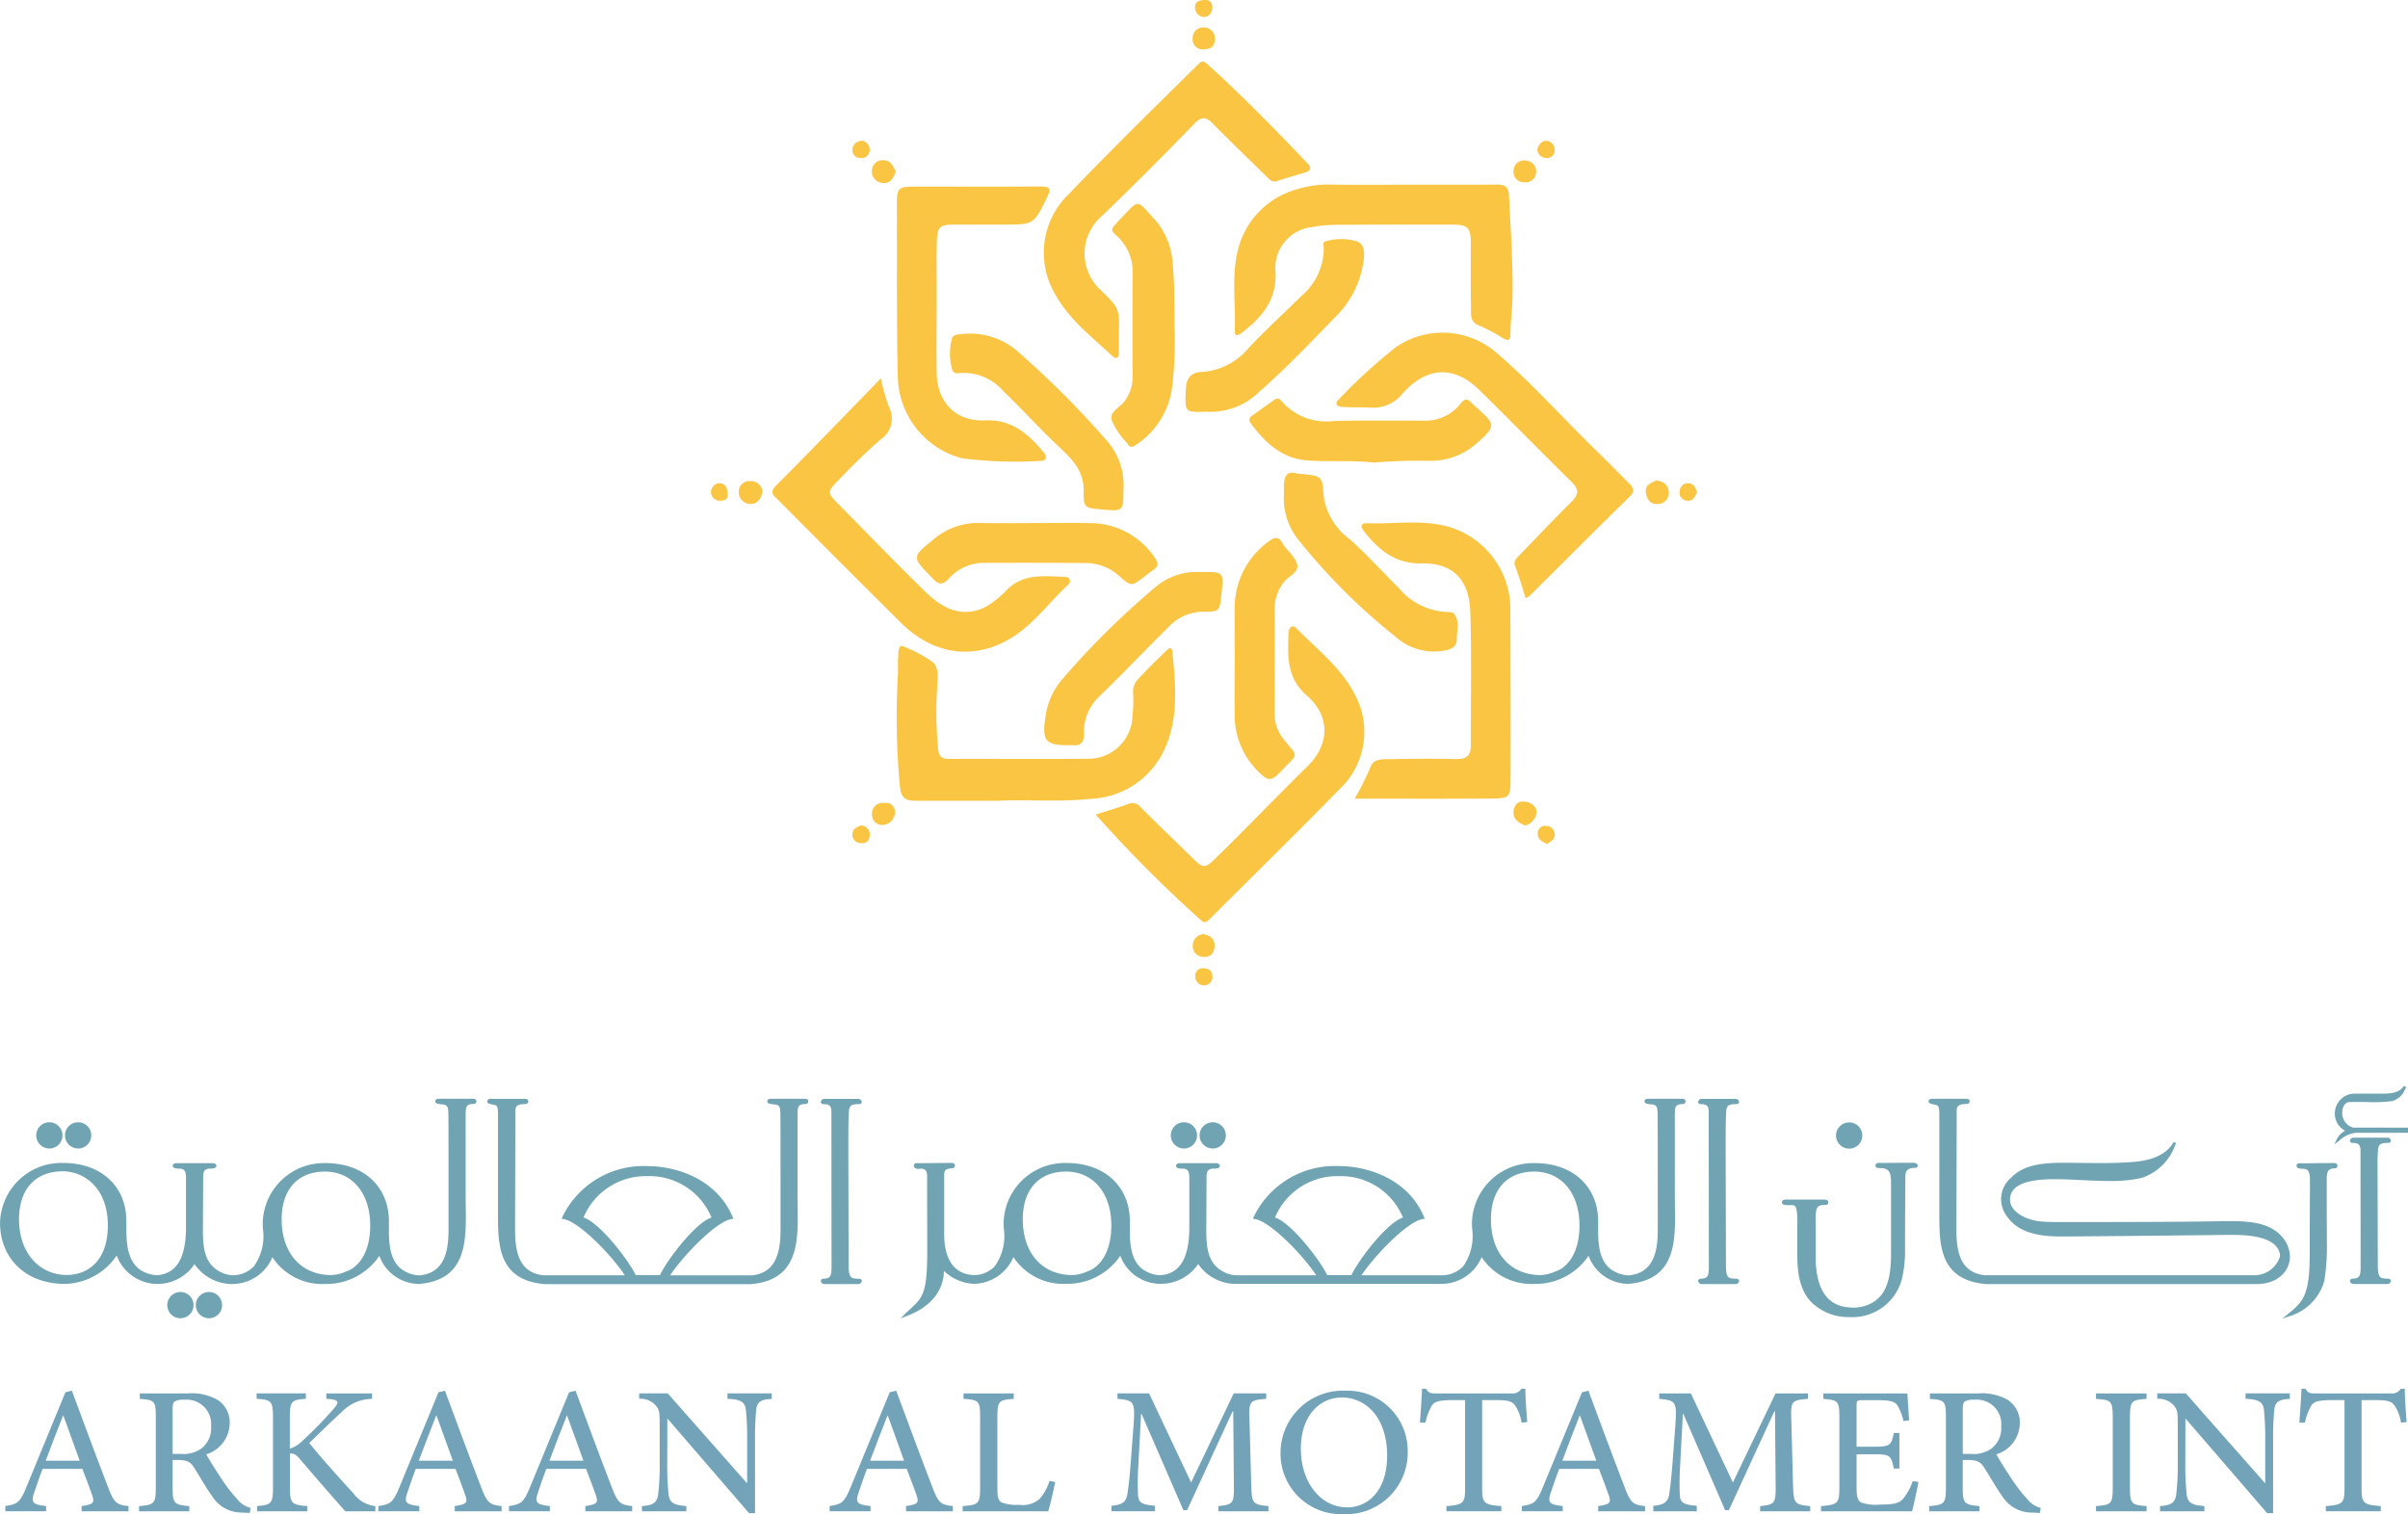 <svg xmlns="http://www.w3.org/2000/svg" width="206.883" height="130.109" viewBox="0 0 206.883 130.109">
  <g id="ArkaanLOGO-Horizontal" transform="translate(-5326.996 -4921.259)">
    <g id="Group_55753" data-name="Group 55753" transform="translate(5326.997 5014.553)">
      <g id="Group_55750" data-name="Group 55750" transform="translate(0 0)">
        <circle id="Ellipse_38" data-name="Ellipse 38" cx="1.131" cy="1.131" r="1.131" transform="translate(5.581 3.131)" fill="#70a4b3"/>
        <circle id="Ellipse_39" data-name="Ellipse 39" cx="1.131" cy="1.131" r="1.131" transform="translate(3.108 3.131)" fill="#70a4b3"/>
        <circle id="Ellipse_40" data-name="Ellipse 40" cx="1.131" cy="1.131" r="1.131" transform="translate(16.819 17.716)" fill="#70a4b3"/>
        <circle id="Ellipse_41" data-name="Ellipse 41" cx="1.131" cy="1.131" r="1.131" transform="translate(14.368 17.716)" fill="#70a4b3"/>
        <path id="Path_21344" data-name="Path 21344" d="M75.963,246.466H73.1c-.109,0-.337,0-.337.223,0,.206.3.231.584.258a1.415,1.415,0,0,1,.172.021c.354.086.37.315.37,1.1v.064c.009.132.011,3.838.011,6.006v3.577c0,1.719-.284,3.712-2.475,3.923l-.078,0a2.8,2.8,0,0,1-1.3-.407c-1.289-.786-1.276-2.523-1.268-3.918v-.318c0-2.988-2.179-5-5.422-5a5.258,5.258,0,0,0-5.421,5.18c0,.178.011.344.023.5a4.487,4.487,0,0,1-.774,3.18,2.493,2.493,0,0,1-1.812.773,2.524,2.524,0,0,1-1.308-.419c-1.17-.733-1.267-2.079-1.267-3.511.022-4.337.022-4.419.022-4.5,0-.464.1-.732.595-.732.234,0,.544-.024.544-.234,0-.055-.024-.234-.337-.234H50.543c-.3,0-.337.163-.337.234,0,.21.311.234.544.234.509,0,.595.268.595.871v4.323c-.036,2.578-.869,3.879-2.547,3.967-2.594-.258-2.584-2.648-2.578-4.4v-.272c0-2.974-2.174-4.973-5.41-4.973a5.264,5.264,0,0,0-5.3,4.059,4.744,4.744,0,0,0-.141,1.133c0,2.493,1.661,5.064,5.38,5.2a5.522,5.522,0,0,0,4.641-2.44,3.743,3.743,0,0,0,3.409,2.44h.053a3.826,3.826,0,0,0,3.227-1.7,3.931,3.931,0,0,0,3.3,1.709h.074v-.006a3.742,3.742,0,0,0,3.316-2.3,5.109,5.109,0,0,0,4.523,2.3,5.457,5.457,0,0,0,4.52-2.217,1.366,1.366,0,0,0,.137-.213h0a3.668,3.668,0,0,0,3.352,2.428l.04.027.04-.027c4.086-.344,4.04-3.678,4-6.618,0-.309-.009-.615-.009-.918v-7.048c0-.7.086-.882.7-.882a.237.237,0,0,0,.223-.223C76.288,246.466,76.049,246.466,75.963,246.466ZM65.114,261.3h-.007a3.4,3.4,0,0,1-1.268.314c-2.6,0-4.275-1.881-4.275-4.793,0-2.569,1.392-4.1,3.723-4.1s3.884,1.857,3.884,4.621C67.171,259.76,66.109,260.972,65.114,261.3Zm-24,.305c-2.423,0-4.114-1.966-4.114-4.781,0-2.584,1.4-4.126,3.746-4.126,1.871,0,3.884,1.453,3.884,4.641,0,3.145-1.815,4.265-3.515,4.265Z" transform="translate(-35.366 -245.349)" fill="#70a4b3"/>
        <path id="Path_21345" data-name="Path 21345" d="M139.944,246.466H137.08c-.11,0-.337,0-.337.223,0,.206.3.231.583.258a1.415,1.415,0,0,1,.172.021c.354.086.37.315.37,1.1v.064c.009.132.011,3.838.011,6.006v3.577c0,1.711-.281,3.7-2.442,3.919h-7.043c1.217-1.813,4-4.649,5.284-4.836l.151-.021-.059-.141c-1.348-3.238-4.78-4.383-7.31-4.383a7.725,7.725,0,0,0-7.333,4.383l-.059.141.151.021c1.3.188,4.08,3.024,5.285,4.836h-6.867l-.064.007c-2.2-.2-2.5-2.09-2.5-3.925,0-.987.005-2.664.01-4.449.006-2.084.012-4.24.012-5.72,0-.443.123-.628.882-.628a.241.241,0,0,0,.234-.223c0-.223-.228-.223-.337-.223h-2.865c-.086,0-.326,0-.326.223,0,.172.214.215.485.272a1.633,1.633,0,0,1,.268.07c.172.15.172.469.168,1v8.277c0,2.694,0,5.749,4.029,6.077h17.689c4.117-.333,4.07-3.673,4.028-6.618,0-.309-.009-.615-.009-.918V247.8c0-.7.086-.882.7-.882a.237.237,0,0,0,.223-.223C140.266,246.466,140.03,246.466,139.944,246.466Zm-13.518,6.647a5.767,5.767,0,0,1,5.523,3.558c-1.361.41-3.842,3.67-4.427,4.946h-2.089c-.595-1.276-3.112-4.536-4.483-4.947A5.8,5.8,0,0,1,126.426,253.113Z" transform="translate(-70.82 -245.349)" fill="#70a4b3"/>
        <path id="Path_21346" data-name="Path 21346" d="M168.9,246.932a.2.2,0,0,0,.222-.188.3.3,0,0,0-.326-.258h-2.865a.3.3,0,0,0-.326.258.194.194,0,0,0,.22.188c.522.011.67.147.688.629l.012,13.489c-.023.68-.113.866-.7.886h-.013c-.172.024-.205.121-.205.2a.3.3,0,0,0,.326.258h2.865a.3.3,0,0,0,.326-.258c0-.061-.027-.172-.2-.2H168.9c-.7-.011-.907-.014-.907-1.2-.005-2.343-.01-4.235-.014-5.771-.015-5.622-.017-6.485.037-7.392C168.044,246.976,168.322,246.943,168.9,246.932Z" transform="translate(-95.084 -245.358)" fill="#70a4b3"/>
        <circle id="Ellipse_42" data-name="Ellipse 42" cx="1.131" cy="1.131" r="1.131" transform="translate(100.586 3.131)" fill="#70a4b3"/>
        <circle id="Ellipse_43" data-name="Ellipse 43" cx="1.131" cy="1.131" r="1.131" transform="translate(103.059 3.131)" fill="#70a4b3"/>
        <path id="Path_21347" data-name="Path 21347" d="M245.377,246.466h-2.864c-.109,0-.338,0-.338.223,0,.206.3.231.584.258a1.425,1.425,0,0,1,.172.021c.353.086.37.315.37,1.1v.064c.009.132.011,3.838.011,6.006v3.577c0,1.719-.284,3.712-2.476,3.923l-.078,0a2.8,2.8,0,0,1-1.3-.407c-1.289-.786-1.276-2.523-1.268-3.918v-.317c0-2.988-2.179-5-5.422-5a5.257,5.257,0,0,0-5.422,5.18c0,.176.012.344.023.5a4.484,4.484,0,0,1-.774,3.18,2.492,2.492,0,0,1-1.815.773h-6.922c1.217-1.813,4-4.649,5.284-4.836l.151-.021-.058-.141c-1.349-3.238-4.78-4.383-7.31-4.383a7.728,7.728,0,0,0-7.334,4.383l-.059.141.151.021c1.3.188,4.081,3.024,5.286,4.836H207.1a2.528,2.528,0,0,1-1.309-.419c-1.17-.733-1.267-2.079-1.267-3.511.022-4.337.022-4.419.022-4.5,0-.464.1-.732.595-.732.234,0,.544-.024.544-.234,0-.055-.024-.234-.338-.234h-3.083c-.305,0-.337.163-.337.234,0,.21.311.234.544.234.509,0,.595.268.595.871v4.323c-.036,2.585-.872,3.883-2.543,3.967a2.809,2.809,0,0,1-1.3-.407c-1.289-.786-1.276-2.523-1.268-3.918v-.318c0-2.988-2.179-5-5.422-5a5.257,5.257,0,0,0-5.422,5.18c0,.178.012.344.023.5a4.487,4.487,0,0,1-.774,3.18,2.484,2.484,0,0,1-1.8.774c-1.615-.078-2.475-1.19-2.555-3.3v-5.257c0-.381.052-.511.378-.585a1.687,1.687,0,0,1,.248-.034c.124-.01.293-.024.293-.231s-.165-.234-.326-.234c-.492,0-1,.006-1.49.011s-1.015.012-1.523.012h-.028l-.025.013a.205.205,0,0,0-.135.187c0,.177.145.291.372.291a1.121,1.121,0,0,0,.145-.013.72.72,0,0,1,.1-.009c.358,0,.525.2.525.628v.964c0,1.263.009,3.506.009,5.547,0,3.58-.4,3.944-1.452,4.915-.137.126-.285.263-.444.417l-.4.391.529-.2c2.024-.745,3.188-2.158,3.2-3.879a3.969,3.969,0,0,0,2.551,1.111h.083a3.747,3.747,0,0,0,3.337-2.3,5.108,5.108,0,0,0,4.523,2.3,5.459,5.459,0,0,0,4.521-2.217,1.362,1.362,0,0,0,.136-.213h0a3.667,3.667,0,0,0,3.352,2.428l.041.027.04-.027a3.832,3.832,0,0,0,3.259-1.7,3.931,3.931,0,0,0,3.3,1.709H224.8a3.756,3.756,0,0,0,3.381-2.3,5.108,5.108,0,0,0,4.523,2.3,5.457,5.457,0,0,0,4.52-2.217,1.361,1.361,0,0,0,.136-.213h0a3.664,3.664,0,0,0,3.342,2.427l.03.03.056-.028c4.094-.344,4.046-3.677,4-6.618,0-.309-.009-.615-.009-.918V247.8c0-.7.086-.882.7-.882a.238.238,0,0,0,.223-.223C245.7,246.466,245.466,246.466,245.377,246.466ZM234.529,261.3h-.007a3.4,3.4,0,0,1-1.268.314c-2.6,0-4.275-1.881-4.275-4.793,0-2.569,1.392-4.1,3.723-4.1s3.884,1.857,3.884,4.621C236.587,259.76,235.524,260.972,234.529,261.3Zm-18.63-8.186a5.767,5.767,0,0,1,5.523,3.558c-1.361.41-3.842,3.67-4.427,4.946h-2.088c-.595-1.276-3.112-4.536-4.483-4.947a5.8,5.8,0,0,1,5.475-3.557ZM194.307,261.3H194.3a3.392,3.392,0,0,1-1.267.314c-2.6,0-4.275-1.881-4.275-4.793,0-2.569,1.392-4.1,3.723-4.1s3.885,1.857,3.885,4.621c0,2.419-1.065,3.63-2.059,3.958Z" transform="translate(-100.886 -245.349)" fill="#70a4b3"/>
        <path id="Path_21348" data-name="Path 21348" d="M308.1,246.932a.2.2,0,0,0,.221-.188.3.3,0,0,0-.326-.258h-2.864a.3.3,0,0,0-.326.258.194.194,0,0,0,.22.188c.522.011.67.147.688.629l.012,13.489c-.023.68-.113.866-.7.886h-.013c-.172.024-.205.121-.205.2a.3.3,0,0,0,.326.258h2.864a.3.3,0,0,0,.326-.258c0-.061-.026-.172-.2-.2H308.1c-.7-.011-.907-.014-.907-1.2-.005-2.336-.009-4.224-.014-5.759-.015-5.631-.017-6.5.037-7.405C307.242,246.976,307.52,246.943,308.1,246.932Z" transform="translate(-158.91 -245.358)" fill="#70a4b3"/>
        <circle id="Ellipse_44" data-name="Ellipse 44" cx="1.131" cy="1.131" r="1.131" transform="translate(157.739 3.142)" fill="#70a4b3"/>
        <path id="Path_21349" data-name="Path 21349" d="M329.341,256.621c-.6,0-.939,0-1.289.005-.379,0-.774.006-1.54.006-.139,0-.372,0-.372.223s.213.222.418.222c.774,0,.917.409.917,1.215v6.062c0,2.03-.278,3.99-2.294,4.578a3.158,3.158,0,0,1-.866.134c-1.426,0-3.32-.463-3.32-4.469v-2.945c0-1.117.033-1.411.847-1.411.222,0,.246-.139.246-.2,0-.1-.047-.258-.361-.258h-3.278c-.289,0-.349.14-.349.258a.172.172,0,0,0,.052.12c.062.06.2.12.722.1h.023c.35,0,.525,0,.525,1.469v2.933c0,1.948.45,3.288,1.369,4.087a4.566,4.566,0,0,0,3.086,1.128,4.4,4.4,0,0,0,4.533-3.276,10.367,10.367,0,0,0,.268-2.524c0-2.457.009-3.617.016-4.548,0-.578.008-1.051.008-1.676,0-.607.223-.8.917-.8h.049l.034-.034a.2.2,0,0,0,.058-.153C329.759,256.7,329.617,256.621,329.341,256.621Z" transform="translate(-165.007 -250.005)" fill="#70a4b3"/>
        <path id="Path_21350" data-name="Path 21350" d="M371.63,258.2c-1.079-1.128-2.825-1.221-4.377-1.221-.43,0-.766.005-1.28.014-1.43.023-4.094.067-13.294.067-.668,0-1.177-.015-1.557-.046-1.324-.086-2.75-.827-2.75-1.871,0-1.19,1.247-1.767,3.815-1.767.808,0,1.6.039,2.369.077s1.5.073,2.244.073a11.8,11.8,0,0,0,2.87-.258,4.561,4.561,0,0,0,2.87-2.765c.039-.086.074-.155.107-.217l-.21-.113c-.774,1.375-2.457,1.648-3.655,1.734-1.461.108-2.882.086-4.252.071-.516-.007-1.042-.014-1.559-.014-1.951,0-3.461.216-4.49,1.267a2.419,2.419,0,0,0-.334,3.383c1.04,1.493,3.044,1.685,4.677,1.685,7.485-.053,10.848-.1,12.655-.12.93-.012,1.443-.018,1.891-.018,1.015,0,4.1,0,4.206,1.826a2.305,2.305,0,0,1-2.228,1.641H346.331l-.064.007c-2.2-.2-2.5-2.09-2.5-3.925,0-.987.005-2.664.01-4.449.007-2.084.013-4.24.013-5.72,0-.443.122-.628.882-.628a.241.241,0,0,0,.234-.223c0-.223-.228-.223-.337-.223h-2.865c-.086,0-.326,0-.326.223,0,.172.214.215.485.272a1.64,1.64,0,0,1,.268.07c.172.15.172.469.168,1v8.278c0,2.695,0,5.749,4.029,6.077H369.65c1.9-.052,2.773-1.261,2.773-2.362a2.664,2.664,0,0,0-.792-1.82Z" transform="translate(-175.683 -245.349)" fill="#70a4b3"/>
        <path id="Path_21351" data-name="Path 21351" d="M401.9,256.663c-.5,0-1.018.006-1.517.012s-1,.011-1.5.011h-.028l-.025.012a.193.193,0,0,0-.112.2c0,.246.332.253.529.258a.661.661,0,0,1,.108.005l.016.008h.028c.422,0,.468.609.468.87,0,.163,0,.446,0,.851-.007,1.049-.018,2.806-.018,5.407,0,3.636-.48,4.212-1.865,5.329l-.5.4.614-.2a4.43,4.43,0,0,0,3-3.027,18.635,18.635,0,0,0,.222-3.4c0-.457,0-.935-.005-1.416s-.006-.975-.006-1.449v-2.519c0-.659.172-.893.664-.893.232,0,.258-.163.258-.234C402.225,256.663,402,256.663,401.9,256.663Z" transform="translate(-201.408 -250.024)" fill="#70a4b3"/>
        <path id="Path_21352" data-name="Path 21352" d="M407.363,247.991a1.3,1.3,0,0,1-.928-1.354c0-.291.178-.836.611-.836.416-.017.953-.011,1.472-.007a11.857,11.857,0,0,0,2.235-.086,1.759,1.759,0,0,0,1.079-1.009c.025-.047.047-.086.068-.125l.03-.047-.2-.126-.03.049c-.419.642-1.356.631-2.043.625h-2.13a1.7,1.7,0,0,0-1.729,1.672,1.633,1.633,0,0,0,.89,1.517,1.625,1.625,0,0,0-.717.721l-.214.441.411-.308a2.536,2.536,0,0,1,1.416-.676h4.5V248Z" transform="translate(-205.201 -244.4)" fill="#70a4b3"/>
        <path id="Path_21353" data-name="Path 21353" d="M410.641,253.723c.028-.591.307-.623.883-.634a.2.2,0,0,0,.221-.188.3.3,0,0,0-.326-.258h-2.865a.3.3,0,0,0-.326.258.194.194,0,0,0,.22.188c.522.011.67.147.688.628l.012,10.153c-.023.68-.113.866-.7.886h-.012c-.172.024-.205.121-.205.2a.3.3,0,0,0,.326.258h2.865a.3.3,0,0,0,.326-.258c0-.061-.026-.172-.2-.2h-.018c-.7-.011-.907-.014-.907-1.2-.007-3.159-.014-5.214-.018-6.567-.009-2.611-.009-2.611.015-2.914C410.623,254,410.63,253.9,410.641,253.723Z" transform="translate(-206.335 -248.182)" fill="#70a4b3"/>
      </g>
      <g id="Group_55752" data-name="Group 55752" transform="translate(0.454 26.04)">
        <g id="Group_55751" data-name="Group 55751" transform="translate(0 0)">
          <path id="Path_21354" data-name="Path 21354" d="M42.758,303.152V302.7c.991-.138,1.129-.277.916-.905s-.511-1.395-.853-2.29H39.4c-.266.713-.48,1.321-.682,1.938-.344.945-.213,1.129.99,1.257v.448H36.2V302.7c1.031-.16,1.257-.266,1.821-1.65l3.344-8.126.554-.138c1.023,2.758,2.045,5.527,3.1,8.265.511,1.375.735,1.547,1.767,1.65v.448Zm-1.565-8.223h-.032c-.516,1.289-1.012,2.62-1.491,3.877h2.922Z" transform="translate(-36.2 -292.629)" fill="#73a3b8"/>
          <path id="Path_21355" data-name="Path 21355" d="M66.938,303.485a5.044,5.044,0,0,1-.564-.032,2.993,2.993,0,0,1-2.684-1.428c-.543-.756-1.065-1.7-1.547-2.45-.288-.447-.564-.639-1.385-.639h-.447v2.428c0,1.31.149,1.428,1.428,1.533v.448H57.427V302.9c1.289-.107,1.438-.223,1.438-1.533v-6.178c0-1.331-.138-1.416-1.375-1.5v-.469h4.079a4.5,4.5,0,0,1,2.588.544,2.282,2.282,0,0,1,1.055,2.045,2.829,2.829,0,0,1-2.013,2.641c.278.516.927,1.534,1.406,2.248a12.79,12.79,0,0,0,1.289,1.64,2.039,2.039,0,0,0,1.117.713Zm-5.912-5.071a2.664,2.664,0,0,0,1.736-.447,2.207,2.207,0,0,0,.852-1.917,2.1,2.1,0,0,0-2.279-2.29,1.59,1.59,0,0,0-.853.149c-.106.086-.172.266-.172.671v3.834Z" transform="translate(-45.934 -292.824)" fill="#73a3b8"/>
          <path id="Path_21356" data-name="Path 21356" d="M83.7,303.35c-1.183-1.331-2.45-2.791-3.9-4.484-.373-.448-.586-.516-.859-.469V301.3c0,1.375.149,1.5,1.49,1.6v.448H76.122V302.9c1.226-.1,1.363-.223,1.363-1.6v-6.016c0-1.416-.138-1.512-1.405-1.6v-.469h4.229v.469c-1.225.086-1.375.192-1.375,1.6v2.684a2.75,2.75,0,0,0,1.16-.745,35.233,35.233,0,0,0,2.61-2.684c.48-.564.457-.735-.288-.83l-.344-.021v-.469H86v.469a3.674,3.674,0,0,0-2.62,1.14c-.671.6-1.758,1.661-2.78,2.652,1.183,1.461,2.886,3.352,3.76,4.281a2.691,2.691,0,0,0,1.918,1.14v.448Z" transform="translate(-54.487 -292.828)" fill="#73a3b8"/>
          <path id="Path_21357" data-name="Path 21357" d="M101.962,303.152V302.7c.99-.138,1.129-.277.916-.905s-.516-1.395-.853-2.29H98.608c-.266.713-.48,1.321-.682,1.938-.344.945-.213,1.129.99,1.257v.448H95.4V302.7c1.031-.16,1.257-.266,1.821-1.65l3.344-8.126.554-.138c1.022,2.758,2.045,5.527,3.1,8.265.511,1.375.735,1.547,1.768,1.65v.448Zm-1.566-8.223h-.032c-.516,1.289-1.012,2.62-1.491,3.877H101.8Z" transform="translate(-63.347 -292.629)" fill="#73a3b8"/>
          <path id="Path_21358" data-name="Path 21358" d="M122.681,303.152V302.7c.99-.138,1.129-.277.916-.905s-.516-1.395-.853-2.29h-3.419c-.266.713-.48,1.321-.682,1.938-.344.945-.213,1.129.99,1.257v.448H116.12V302.7c1.031-.16,1.257-.266,1.821-1.65l3.344-8.126.554-.138c1.022,2.758,2.045,5.527,3.1,8.265.511,1.375.735,1.547,1.768,1.65v.448Zm-1.566-8.223h-.027c-.516,1.289-1.012,2.62-1.491,3.877h2.922Z" transform="translate(-72.847 -292.629)" fill="#73a3b8"/>
          <path id="Path_21359" data-name="Path 21359" d="M148.185,293.69c-.884.043-1.268.223-1.343.938a25,25,0,0,0-.1,2.652v6.23h-.511l-7-8.116h-.021l-.01,3.8a25.649,25.649,0,0,0,.106,2.62c.076.81.437,1,1.534,1.086v.448h-3.813V302.9c.916-.064,1.321-.266,1.395-1.043a20.187,20.187,0,0,0,.128-2.664v-3.344c0-1.14-.053-1.225-.344-1.6a1.744,1.744,0,0,0-1.416-.565v-.469h2.449l6.785,7.69h.043v-3.631a24.7,24.7,0,0,0-.107-2.6c-.074-.735-.447-.938-1.587-.99v-.469h3.8Z" transform="translate(-82.329 -292.827)" fill="#73a3b8"/>
          <path id="Path_21360" data-name="Path 21360" d="M173.563,303.152V302.7c.99-.138,1.129-.277.916-.905s-.516-1.395-.853-2.29h-3.419c-.266.713-.48,1.321-.682,1.938-.344.945-.213,1.129.99,1.257v.448H167V302.7c1.031-.16,1.257-.266,1.821-1.65l3.344-8.126.554-.138c1.022,2.758,2.045,5.527,3.1,8.265.511,1.375.735,1.547,1.768,1.65v.448ZM172,294.929h-.032c-.511,1.289-1.012,2.62-1.491,3.877H173.4Z" transform="translate(-96.178 -292.629)" fill="#73a3b8"/>
          <path id="Path_21361" data-name="Path 21361" d="M196.06,300.836c-.107.533-.437,2.034-.6,2.514h-7.349V302.9c1.363-.1,1.5-.2,1.5-1.565v-6.114c0-1.353-.107-1.448-1.428-1.533v-.469H192.5v.469c-1.257.086-1.406.172-1.406,1.533v6.059c0,.853.075,1.15.373,1.31a3.47,3.47,0,0,0,1.48.2,2.224,2.224,0,0,0,1.768-.5,4.251,4.251,0,0,0,.859-1.556Z" transform="translate(-105.859 -292.827)" fill="#73a3b8"/>
          <path id="Path_21362" data-name="Path 21362" d="M220.906,303.35V302.9c1.289-.127,1.353-.234,1.331-1.874l-.053-6.252h-.064l-3.9,8.478h-.32l-3.589-8.265h-.043l-.235,4.377a24.166,24.166,0,0,0-.032,2.567c.032.735.4.841,1.461.945v.469h-3.738v-.469c.915-.086,1.225-.309,1.353-.927.086-.543.18-1.214.309-2.886l.235-3.132c.138-2.023.043-2.108-1.385-2.247v-.469h2.716l3.61,7.658,3.663-7.658h2.791v.469c-1.395.117-1.491.172-1.438,1.719l.149,5.624c.053,1.64.1,1.747,1.48,1.874v.448Z" transform="translate(-116.685 -292.827)" fill="#73a3b8"/>
          <path id="Path_21363" data-name="Path 21363" d="M244.135,292.788a5.172,5.172,0,0,1,5.336,5.166,5.3,5.3,0,0,1-5.549,5.442,5.2,5.2,0,0,1-5.379-5.208,5.356,5.356,0,0,1,5.581-5.4Zm-.351.586c-1.789,0-3.494,1.461-3.494,4.409,0,2.865,1.693,5.027,3.983,5.027,1.789,0,3.429-1.428,3.429-4.441,0-3.266-1.811-5-3.909-5Z" transform="translate(-128.982 -292.628)" fill="#73a3b8"/>
          <path id="Path_21364" data-name="Path 21364" d="M269.393,295.4a3.723,3.723,0,0,0-.543-1.461c-.266-.362-.543-.48-1.758-.48h-1.086v7.594c0,1.235.138,1.416,1.65,1.512v.448h-4.718v-.448c1.461-.1,1.6-.266,1.6-1.512v-7.594h-.927c-1.385,0-1.719.149-1.928.48a4.745,4.745,0,0,0-.544,1.461h-.48c.075-1.012.15-2.045.181-2.908h.344c.235.394.437.394.905.394h6.454a.868.868,0,0,0,.831-.394h.344c0,.713.086,1.917.16,2.854Z" transform="translate(-139.122 -292.494)" fill="#73a3b8"/>
          <path id="Path_21365" data-name="Path 21365" d="M283.393,303.152V302.7c.991-.138,1.129-.277.917-.905s-.516-1.395-.853-2.29h-3.419c-.266.713-.48,1.321-.682,1.938-.344.945-.213,1.129.99,1.257v.448h-3.514V302.7c1.031-.16,1.257-.266,1.821-1.65L282,292.927l.554-.138c1.022,2.758,2.045,5.527,3.1,8.265.511,1.375.735,1.547,1.768,1.65v.448Zm-1.565-8.223H281.8c-.511,1.289-1.012,2.62-1.491,3.877h2.922Z" transform="translate(-146.539 -292.629)" fill="#73a3b8"/>
          <path id="Path_21366" data-name="Path 21366" d="M306.87,303.35V302.9c1.289-.127,1.353-.234,1.331-1.874l-.053-6.252h-.064l-3.9,8.478h-.32l-3.589-8.265h-.043L300,299.367a24.169,24.169,0,0,0-.032,2.567c.032.735.4.841,1.461.945v.469H297.69v-.469c.915-.086,1.225-.309,1.353-.927.086-.543.18-1.214.309-2.886l.235-3.132c.138-2.023.043-2.108-1.385-2.247v-.469h2.716l3.61,7.658,3.664-7.658h2.791v.469c-1.395.117-1.491.172-1.438,1.719l.149,5.624c.053,1.64.1,1.747,1.48,1.874v.448Z" transform="translate(-156.103 -292.827)" fill="#73a3b8"/>
          <path id="Path_21367" data-name="Path 21367" d="M332.682,300.826c-.107.586-.415,2.023-.554,2.524h-7.821V302.9c1.438-.107,1.576-.258,1.576-1.533v-6.1c0-1.428-.138-1.47-1.375-1.576v-.469h7.22c.021.4.086,1.438.15,2.311l-.49.064a4.3,4.3,0,0,0-.522-1.353c-.235-.344-.671-.447-1.768-.447h-1.182c-.522,0-.554.042-.554.511V297.8h1.461c1.428,0,1.534-.128,1.736-1.183h.48v3.056h-.48c-.224-1.14-.344-1.225-1.736-1.225h-1.461v2.865c0,.735.086,1.086.384,1.278a3.878,3.878,0,0,0,1.633.181c1.161,0,1.64-.107,2-.516a5.389,5.389,0,0,0,.81-1.5Z" transform="translate(-168.309 -292.827)" fill="#73a3b8"/>
          <path id="Path_21368" data-name="Path 21368" d="M350.98,303.485a5.06,5.06,0,0,1-.565-.032,2.994,2.994,0,0,1-2.684-1.428c-.543-.756-1.065-1.7-1.547-2.45-.288-.447-.564-.639-1.385-.639h-.447v2.428c0,1.31.149,1.428,1.428,1.533v.448h-4.313V302.9c1.289-.107,1.438-.223,1.438-1.533v-6.178c0-1.331-.138-1.416-1.375-1.5v-.469h4.079a4.5,4.5,0,0,1,2.588.544,2.282,2.282,0,0,1,1.055,2.045,2.829,2.829,0,0,1-2.013,2.641c.277.516.927,1.534,1.405,2.248a12.778,12.778,0,0,0,1.289,1.64,2.037,2.037,0,0,0,1.117.713Zm-5.912-5.071a2.664,2.664,0,0,0,1.736-.447,2.208,2.208,0,0,0,.852-1.917,2.1,2.1,0,0,0-2.279-2.29,1.59,1.59,0,0,0-.853.149c-.107.086-.172.266-.172.671v3.834Z" transform="translate(-176.177 -292.824)" fill="#73a3b8"/>
          <path id="Path_21369" data-name="Path 21369" d="M367.933,303.35V302.9c1.3-.1,1.438-.191,1.438-1.533v-6.145c0-1.353-.138-1.448-1.438-1.533v-.469h4.346v.469c-1.289.086-1.428.18-1.428,1.533v6.145c0,1.343.138,1.438,1.428,1.533v.448Z" transform="translate(-188.311 -292.827)" fill="#73a3b8"/>
          <path id="Path_21370" data-name="Path 21370" d="M389.058,293.69c-.884.043-1.268.223-1.342.938a24.79,24.79,0,0,0-.1,2.652v6.23h-.511l-7-8.116h-.021l-.011,3.8a25.44,25.44,0,0,0,.107,2.62c.075.81.437,1,1.533,1.086v.448h-3.813V302.9c.916-.064,1.321-.266,1.395-1.043a20.2,20.2,0,0,0,.128-2.664v-3.344c0-1.14-.053-1.225-.344-1.6a1.743,1.743,0,0,0-1.416-.565v-.469h2.45l6.785,7.69h.042v-3.631a24.7,24.7,0,0,0-.107-2.6c-.074-.735-.447-.938-1.587-.99v-.469h3.8Z" transform="translate(-192.777 -292.827)" fill="#73a3b8"/>
          <path id="Path_21371" data-name="Path 21371" d="M408.935,295.4a3.722,3.722,0,0,0-.543-1.461c-.266-.362-.543-.48-1.758-.48h-1.086v7.594c0,1.235.138,1.416,1.65,1.512v.448h-4.718v-.448c1.461-.1,1.6-.266,1.6-1.512v-7.594h-.927c-1.385,0-1.719.149-1.928.48a4.748,4.748,0,0,0-.543,1.461h-.48c.074-1.012.15-2.045.18-2.908h.344c.234.394.437.394.905.394h6.454a.867.867,0,0,0,.83-.394h.344c0,.713.086,1.917.16,2.854Z" transform="translate(-203.108 -292.494)" fill="#73a3b8"/>
        </g>
      </g>
    </g>
    <g id="Group_55754" data-name="Group 55754" transform="translate(5388.084 4921.258)">
      <path id="Path_21372" data-name="Path 21372" d="M461.8,308.207h-7.081c-.816,0-1.276-.166-1.375-1.2a63.514,63.514,0,0,1-.161-9.907,12.941,12.941,0,0,1,.044-1.8c.086-.43.239-.46.56-.294a11.536,11.536,0,0,1,2.381,1.294c.572.5.382,1.4.371,2.154a32.757,32.757,0,0,0,.1,5.423c.086.572.359.732.892.731,4.046-.009,8.092.027,12.138-.011a3.765,3.765,0,0,0,3.649-3.682,11.158,11.158,0,0,0,.049-1.989,1.538,1.538,0,0,1,.48-1.211c.748-.823,1.547-1.594,2.342-2.376.207-.2.516-.464.566.095.276,2.883.553,5.8-.757,8.509a7.291,7.291,0,0,1-6.287,4.1C466.932,308.336,464.17,308.081,461.8,308.207Z" transform="translate(-437.112 -239.402)" fill="#fac542"/>
      <path id="Path_21373" data-name="Path 21373" d="M504.318,245.21c2.548,0,5.1.017,7.645-.011.707-.009,1.025.181,1.063.951.146,2.952.36,5.9.3,8.861-.022,1.011-.182,2.022-.172,3.041.005.535-.2.616-.634.352a15.4,15.4,0,0,0-2.16-1.141c-.712-.294-.585-1.007-.6-1.575-.039-1.846-.01-3.7-.018-5.542-.005-1.229-.279-1.5-1.527-1.507-3.376,0-6.753-.005-10.13.02a11.562,11.562,0,0,0-2.083.21,3.516,3.516,0,0,0-3.044,3.683c.183,2.465-1.086,3.995-2.843,5.344-.322.248-.668.46-.642-.207.086-2.372-.327-4.76.333-7.117a7.173,7.173,0,0,1,5.013-4.97,9.226,9.226,0,0,1,3.2-.395c2.1.023,4.2.006,6.308.006Z" transform="translate(-444.471 -229.339)" fill="#fac542"/>
      <path id="Path_21374" data-name="Path 21374" d="M475.359,255.414v1.527c0,.452-.183.649-.563.3-1.755-1.628-3.681-3.115-4.875-5.243a7.008,7.008,0,0,1,1.195-8.724c3.591-3.741,7.29-7.373,10.984-11.01.271-.266.43-.49.829-.128,3.024,2.735,5.868,5.649,8.674,8.6.379.4.145.623-.258.749-.783.248-1.581.449-2.355.719-.43.151-.642-.082-.9-.333-1.575-1.554-3.18-3.082-4.727-4.66-.581-.59-1-.467-1.5.056-2.623,2.706-5.278,5.378-8,7.983a4.249,4.249,0,0,0-.061,6.336C475.409,253.142,475.414,253.178,475.359,255.414Z" transform="translate(-440.321 -226.657)" fill="#fac542"/>
      <path id="Path_21375" data-name="Path 21375" d="M448.994,266.078a17.194,17.194,0,0,0,.693,2.457,2.143,2.143,0,0,1-.7,2.781c-1.3,1.117-2.5,2.329-3.686,3.553-.934.963-.9,1.057.011,1.981,2.518,2.543,4.995,5.129,7.564,7.618,1.369,1.324,2.965,2.206,4.985,1.318a7.988,7.988,0,0,0,2.063-1.648c1.461-1.331,3.18-1.039,4.872-1.01.357.006.63.36.3.668-1.643,1.514-2.965,3.4-4.888,4.578-3.108,1.91-6.624,1.547-9.5-1.308q-5.307-5.267-10.572-10.58c-.291-.292-.763-.57-.181-1.155C442.938,272.327,445.884,269.277,448.994,266.078Z" transform="translate(-434.402 -233.566)" fill="#fac542"/>
      <path id="Path_21376" data-name="Path 21376" d="M502.4,305.334a23.247,23.247,0,0,0,1.337-2.674c.258-.765.992-.707,1.6-.719,1.943-.037,3.886-.052,5.828-.01.877.019,1.214-.338,1.211-1.175-.013-3.821.077-7.649-.045-11.464-.079-2.462-1.208-4.242-4.211-4.174-2.187.05-3.682-1.153-4.934-2.774-.292-.378-.271-.7.278-.678,2.37.094,4.766-.357,7.111.336a7.4,7.4,0,0,1,5.2,6.856q.028,7.356.017,14.714c0,1.643-.086,1.747-1.69,1.755C510.253,305.347,506.4,305.334,502.4,305.334Z" transform="translate(-447.099 -236.709)" fill="#fac542"/>
      <path id="Path_21377" data-name="Path 21377" d="M474.506,308.964c1.065-.344,1.966-.6,2.841-.927a.822.822,0,0,1,.993.277c1.5,1.5,3.031,2.966,4.548,4.451.817.8,1.021.823,1.793.072,2.724-2.652,5.349-5.4,8.061-8.065,1.667-1.633,2.124-4.1-.11-6.043-1.756-1.529-1.633-3.422-1.566-5.375.012-.35.28-.8.664-.409,1.764,1.8,3.826,3.363,5.009,5.656a6.743,6.743,0,0,1-1.26,8.151c-3.681,3.777-7.457,7.461-11.186,11.19-.251.251-.417.4-.764.086a113.5,113.5,0,0,1-9.023-9.062Z" transform="translate(-441.453 -238.972)" fill="#fac542"/>
      <path id="Path_21378" data-name="Path 21378" d="M456.5,256.051c0,1.784-.023,3.569.005,5.352.041,2.59,1.646,4.211,4.193,4.1,2.283-.1,3.7,1.2,5.011,2.762.294.349.233.725-.282.719a36.01,36.01,0,0,1-6.758-.225,7.4,7.4,0,0,1-5.5-6.891c-.118-4.842-.052-9.68-.082-14.52-.012-1.937,0-1.936,1.909-1.934,3.472,0,6.946.021,10.419-.007.8-.006.945.172.582.912-1.147,2.353-1.126,2.364-3.743,2.364h-4.2c-1.318,0-1.5.158-1.538,1.539-.034,1.21-.011,2.421-.013,3.631v2.2Z" transform="translate(-437.118 -229.382)" fill="#fac542"/>
      <path id="Path_21379" data-name="Path 21379" d="M516.686,283.958c-.307-.951-.547-1.84-.884-2.688-.192-.481.061-.7.327-.97,1.5-1.547,2.984-3.119,4.517-4.637.613-.607.626-1.055.008-1.663-2.659-2.622-5.271-5.293-7.935-7.907-2.307-2.268-4.622-1.891-6.59.265a3.185,3.185,0,0,1-2.706,1.238c-.824-.045-1.654-.008-2.476-.06-.38-.025-.774-.232-.314-.648a46.408,46.408,0,0,1,4.88-4.469,7.073,7.073,0,0,1,8.692.482c2.993,2.578,5.623,5.534,8.447,8.288.994.969,1.968,1.958,2.949,2.942.383.385.466.682-.018,1.154-2.883,2.808-5.719,5.662-8.573,8.5A1.806,1.806,0,0,1,516.686,283.958Z" transform="translate(-446.699 -232.568)" fill="#fac542"/>
      <path id="Path_21380" data-name="Path 21380" d="M481.606,257.732a31.939,31.939,0,0,1-.2,5.3,6.947,6.947,0,0,1-3.13,4.97c-.266.2-.516.251-.7-.115-.041-.086-.134-.137-.187-.215a6.323,6.323,0,0,1-1.173-1.81c-.187-.786.8-1.11,1.169-1.719a3.438,3.438,0,0,0,.631-1.847q-.031-4.636,0-9.272a4.144,4.144,0,0,0-1.461-3.079c-.43-.408-.333-.56-.046-.868.129-.139.252-.286.383-.424,1.787-1.853,1.382-1.8,3.108.067a6.238,6.238,0,0,1,1.456,3.734C481.618,254.079,481.594,255.7,481.606,257.732Z" transform="translate(-441.794 -229.764)" fill="#fac542"/>
      <path id="Path_21381" data-name="Path 21381" d="M501.743,273.754c-1.9-.228-3.853-.034-5.781-.193-2.149-.176-3.583-1.561-4.8-3.2a.412.412,0,0,1,.135-.648c.642-.454,1.28-.914,1.924-1.365.344-.242.548.058.716.253a5.094,5.094,0,0,0,4.376,1.581c2.543-.07,5.09-.031,7.637-.031a3.853,3.853,0,0,0,3.249-1.461c.344-.449.628-.453.974-.031a4.108,4.108,0,0,0,.358.313c1.529,1.471,1.944,1.5-.067,3.231a5.937,5.937,0,0,1-3.924,1.4A46.054,46.054,0,0,0,501.743,273.754Z" transform="translate(-444.803 -234.006)" fill="#fac542"/>
      <path id="Path_21382" data-name="Path 21382" d="M473.706,274.631c-.01,1.9-.01,1.9-1.814,1.738-1.572-.139-1.61-.139-1.6-1.657.014-1.679-1.055-2.739-2.132-3.742-1.661-1.547-3.164-3.243-4.8-4.8a4.461,4.461,0,0,0-3.795-1.516.48.48,0,0,1-.588-.358,5.088,5.088,0,0,1-.028-2.534c.1-.44.474-.43.833-.462a6.218,6.218,0,0,1,4.994,1.624,80.628,80.628,0,0,1,7.417,7.433,5.759,5.759,0,0,1,1.516,4.277Z" transform="translate(-438.275 -232.589)" fill="#fac542"/>
      <path id="Path_21383" data-name="Path 21383" d="M482.423,286.945c1.962-.025,1.962-.025,1.764,1.864-.16,1.526-.161,1.547-1.613,1.539a4.1,4.1,0,0,0-2.951,1.332c-2.034,2-3.988,4.071-6.043,6.05a4.19,4.19,0,0,0-1.211,3.113c0,.763-.3,1.052-1.025.97h-.095c-2.218.045-2.517-.328-2.168-2.555a6.15,6.15,0,0,1,1.519-3.211,69.09,69.09,0,0,1,7.813-7.73,5.46,5.46,0,0,1,4.011-1.373Z" transform="translate(-440.33 -237.787)" fill="#fac542"/>
      <path id="Path_21384" data-name="Path 21384" d="M465.428,281.66c1.561,0,3.123-.034,4.682.006a6.693,6.693,0,0,1,5.565,2.958c.309.436.351.762-.138,1.076-.265.172-.5.379-.755.571-1.129.859-1.117.847-2.2-.1a4.383,4.383,0,0,0-2.954-1.081q-4.444-.024-8.888-.006a4.065,4.065,0,0,0-2.8,1.4c-.448.437-.763.516-1.234.039-2.009-2.045-1.958-1.891.227-3.664a5.856,5.856,0,0,1,3.906-1.2C462.37,281.683,463.9,281.661,465.428,281.66Z" transform="translate(-437.556 -236.717)" fill="#fac542"/>
      <path id="Path_21385" data-name="Path 21385" d="M494.773,278.018c0-.258-.013-.51,0-.763.04-.688.236-1.2,1.1-.958a2.044,2.044,0,0,0,.378.047c1.851.182,1.816.184,1.947,2a5.581,5.581,0,0,0,2.247,3.624c1.474,1.336,2.817,2.8,4.211,4.2a5.743,5.743,0,0,0,4.217,2.045c.154,0,.366,0,.451.086.63.676.278,1.512.3,2.277.014.458-.276.744-.808.893a4.985,4.985,0,0,1-4.511-1.184,52.612,52.612,0,0,1-8.4-8.423A5.751,5.751,0,0,1,494.773,278.018Z" transform="translate(-445.553 -235.621)" fill="#fac542"/>
      <path id="Path_21386" data-name="Path 21386" d="M489.47,293.8c0-1.528-.016-3.055,0-4.583a7.02,7.02,0,0,1,2.962-5.673c.516-.4.88-.37,1.169.229a.575.575,0,0,0,.051.081c.422.587,1.093,1.135,1.2,1.772.107.668-.878.961-1.246,1.557a3.686,3.686,0,0,0-.7,1.989c.009,3.151,0,6.3,0,9.454a3.581,3.581,0,0,0,.987,2.2c.918,1.18,1.091.945-.086,2.115-.113.112-.216.233-.325.349-.875.921-1.137.931-2.049-.011a6.745,6.745,0,0,1-1.961-4.7C489.447,296.985,489.47,295.394,489.47,293.8Z" transform="translate(-444.48 -237.047)" fill="#fac542"/>
      <path id="Path_21387" data-name="Path 21387" d="M485.966,265.909c-1.869.046-1.85.046-1.77-1.85.039-.936.344-1.541,1.392-1.567a5.747,5.747,0,0,0,4.07-2.134c1.461-1.531,3.024-2.97,4.536-4.456a5.329,5.329,0,0,0,1.855-4.019c-.006-.215-.1-.549.129-.609a4.718,4.718,0,0,1,2.715-.005c.682.242.688,1.1.564,1.771a8.3,8.3,0,0,1-2.093,4.4c-2.235,2.3-4.436,4.631-6.848,6.745a5.941,5.941,0,0,1-4.549,1.72Z" transform="translate(-443.409 -230.529)" fill="#fac542"/>
      <path id="Path_21388" data-name="Path 21388" d="M534.632,277.071c.737.091,1.074.448,1.1,1.073a.945.945,0,0,1-.99.951c-.613.048-.952-.493-.991-1.061C533.707,277.406,534.288,277.286,534.632,277.071Z" transform="translate(-453.443 -235.79)" fill="#fac542"/>
      <path id="Path_21389" data-name="Path 21389" d="M438.095,278.051c-.109.563-.413,1.026-.951,1.048a.991.991,0,0,1-1.086-.957.916.916,0,0,1,1.006-1,1.01,1.01,0,0,1,1.03.905Z" transform="translate(-433.671 -235.805)" fill="#fac542"/>
      <path id="Path_21390" data-name="Path 21390" d="M520.487,313.725c-.506-.239-1.009-.51-.981-1.137.025-.541.305-1.006.95-.922.516.068,1.031.355,1.025.924a1.284,1.284,0,0,1-.994,1.135Z" transform="translate(-450.561 -242.79)" fill="#fac542"/>
      <path id="Path_21391" data-name="Path 21391" d="M452.446,243.523c-.172.578-.486,1.047-1.043,1.013a1,1,0,0,1-1.016-1.057.935.935,0,0,1,1.04-.9C452.031,242.6,452.213,243.118,452.446,243.523Z" transform="translate(-436.572 -228.81)" fill="#fac542"/>
      <path id="Path_21392" data-name="Path 21392" d="M451.487,311.822a.754.754,0,0,1,.892.774,1.117,1.117,0,0,1-1.08,1.11.878.878,0,0,1-.9-.907.924.924,0,0,1,1.089-.977Z" transform="translate(-436.574 -242.821)" fill="#fac542"/>
      <path id="Path_21393" data-name="Path 21393" d="M520.446,244.472a.875.875,0,0,1-.933-.991.885.885,0,0,1,1.025-.872.945.945,0,0,1,.914,1,.886.886,0,0,1-1.006.86Z" transform="translate(-450.56 -228.814)" fill="#fac542"/>
      <path id="Path_21394" data-name="Path 21394" d="M486.851,229.264c.012.669-.388.877-.969.889a.86.86,0,0,1-.939-.95.9.9,0,0,1,.991-.927.927.927,0,0,1,.916.988Z" transform="translate(-443.565 -225.914)" fill="#fac542"/>
      <path id="Path_21395" data-name="Path 21395" d="M485.848,325.953c.608.094,1,.413.98.987-.016.52-.242.994-.911.966a.914.914,0,0,1-.962-.945.994.994,0,0,1,.893-1.007Z" transform="translate(-443.568 -245.684)" fill="#fac542"/>
      <path id="Path_21396" data-name="Path 21396" d="M449.022,314.243a.761.761,0,0,1,.759.759c.013.419-.163.755-.659.761a.751.751,0,0,1-.836-.716C448.257,314.576,448.654,314.378,449.022,314.243Z" transform="translate(-436.147 -243.314)" fill="#fac542"/>
      <path id="Path_21397" data-name="Path 21397" d="M485.881,329.615c.452.014.789.181.811.648a.713.713,0,0,1-.724.825.739.739,0,0,1-.739-.718.651.651,0,0,1,.651-.755Z" transform="translate(-443.622 -246.424)" fill="#fac542"/>
      <path id="Path_21398" data-name="Path 21398" d="M486.69,226.012c-.056.419-.3.787-.774.756a.8.8,0,0,1-.714-.78c-.028-.553.407-.66.841-.673S486.688,225.542,486.69,226.012Z" transform="translate(-443.618 -225.315)" fill="#fac542"/>
      <path id="Path_21399" data-name="Path 21399" d="M538.893,278.152c-.189.391-.344.794-.883.716a.674.674,0,0,1-.6-.822.694.694,0,0,1,.774-.67C538.636,277.412,538.774,277.787,538.893,278.152Z" transform="translate(-454.182 -235.851)" fill="#fac542"/>
      <path id="Path_21400" data-name="Path 21400" d="M522.069,241.224c.122-.413.365-.766.823-.735a.774.774,0,0,1,.669.8.646.646,0,0,1-.745.669.767.767,0,0,1-.748-.729Z" transform="translate(-451.08 -228.387)" fill="#fac542"/>
      <path id="Path_21401" data-name="Path 21401" d="M449.8,241.23c-.081.416-.238.735-.714.737a.716.716,0,0,1-.8-.628.816.816,0,0,1,.82-.853C449.462,240.479,449.718,240.842,449.8,241.23Z" transform="translate(-436.147 -228.386)" fill="#fac542"/>
      <path id="Path_21402" data-name="Path 21402" d="M434.495,278.417c.009.232-.14.459-.6.456a.752.752,0,1,1-.069-1.5C434.3,277.4,434.5,277.77,434.495,278.417Z" transform="translate(-433.066 -235.851)" fill="#fac542"/>
      <path id="Path_21403" data-name="Path 21403" d="M522.927,315.838c-.492-.208-.842-.443-.809-.915a.63.63,0,0,1,.688-.638.756.756,0,0,1,.774.779C523.563,315.472,523.19,315.639,522.927,315.838Z" transform="translate(-451.089 -243.321)" fill="#fac542"/>
    </g>
  </g>
</svg>
